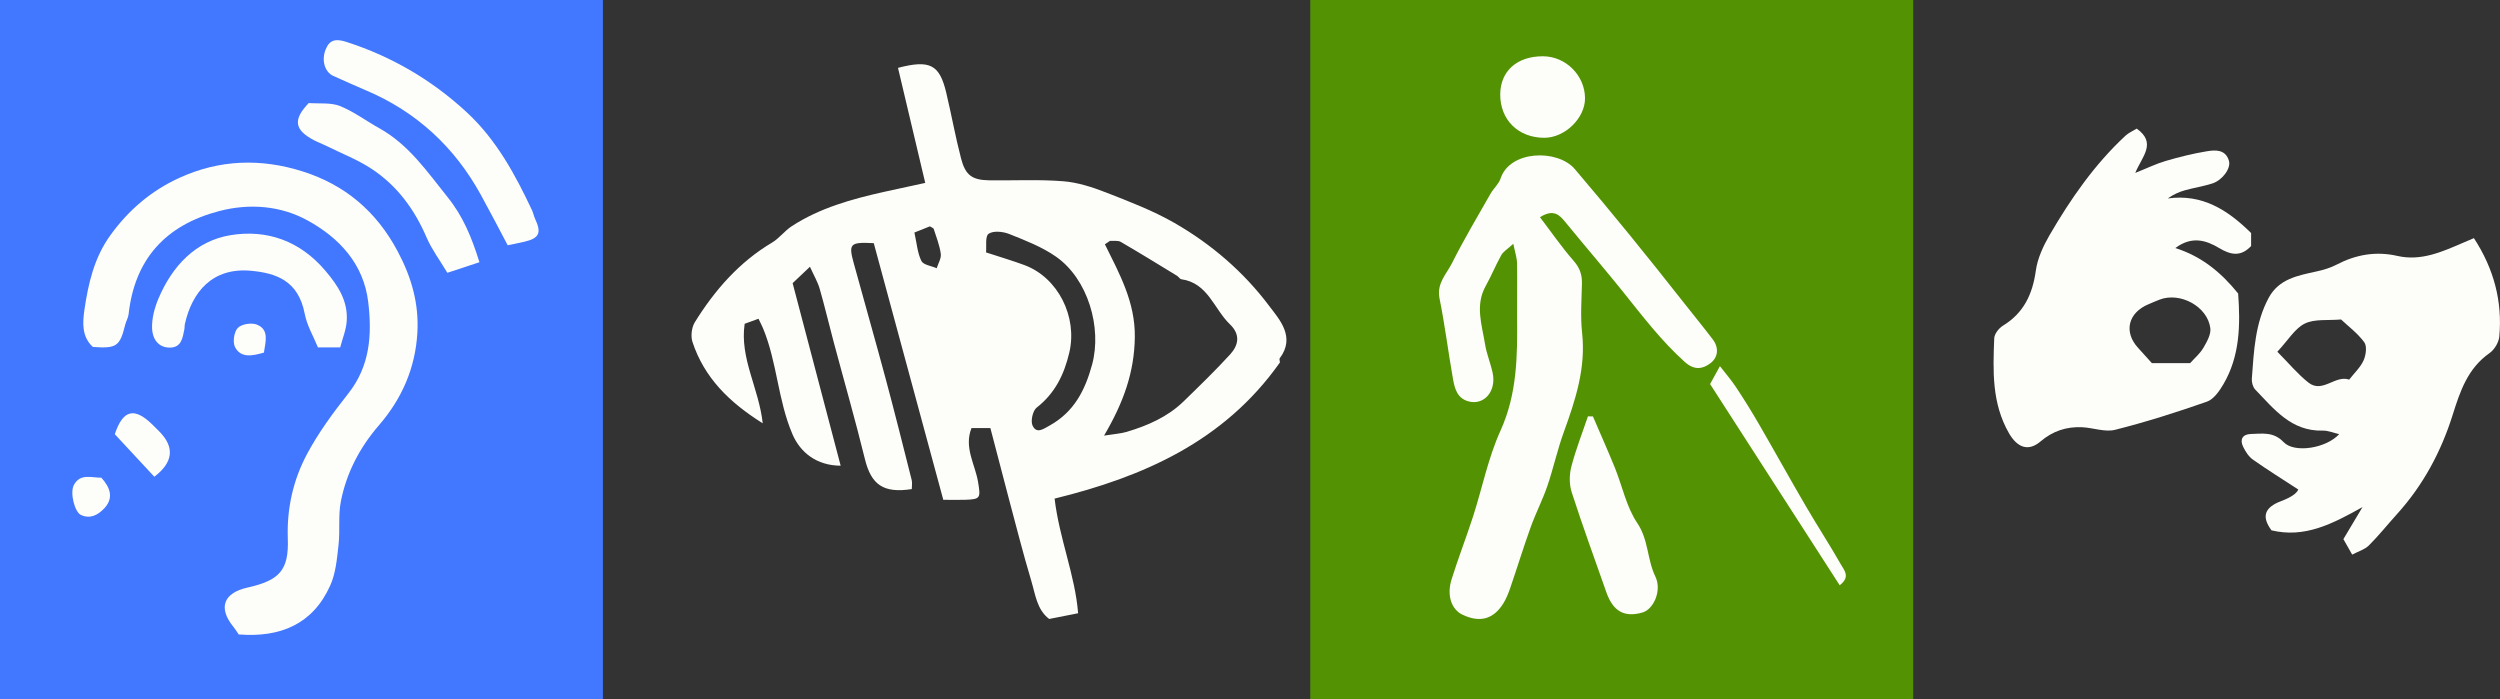 <svg width="311" height="87" viewBox="0 0 311 87" fill="none" xmlns="http://www.w3.org/2000/svg">
<rect x="0" y="0" width="311" height="87" fill="#333333" stroke="none"/>
<rect x="163" width="75" height="87" fill="#539303"/>
<rect width="75" height="87" fill="#4277FF"/>
<g clip-path="url(#clip0_428_38)">
<path d="M29.705 78.939C29.458 78.584 29.273 78.264 29.04 77.984C27.12 75.633 27.778 73.772 30.775 73.097C34.794 72.197 35.946 70.922 35.802 66.976C35.672 63.254 36.468 59.73 38.175 56.519C39.595 53.847 41.426 51.359 43.312 48.973C46.042 45.531 46.288 41.639 45.808 37.583C45.239 32.825 42.215 29.608 38.306 27.447C34.945 25.586 31.056 25.265 27.257 26.261C20.618 27.999 16.75 32.218 15.996 39.103C15.948 39.539 15.687 39.948 15.577 40.385C14.912 43.084 14.514 43.377 11.552 43.159C10.159 41.891 10.269 40.146 10.502 38.537C10.982 35.272 11.709 32.068 13.719 29.28C15.982 26.138 18.801 23.725 22.333 22.116C27.326 19.833 32.483 19.69 37.627 21.319C42.901 22.982 46.817 26.281 49.471 31.264C51.206 34.522 52.132 37.794 51.919 41.421C51.665 45.783 49.992 49.6 47.166 52.872C44.752 55.66 43.113 58.796 42.407 62.354C42.057 64.12 42.318 66.001 42.112 67.807C41.92 69.511 41.769 71.318 41.076 72.845C38.895 77.691 34.822 79.327 29.712 78.925L29.705 78.939Z" fill="#FDFDFA"/>
<path d="M63.16 30.514C62.008 28.34 60.945 26.281 59.82 24.243C56.548 18.292 51.823 13.909 45.52 11.237C44.163 10.658 42.812 10.051 41.461 9.444C40.411 8.974 39.952 7.508 40.521 6.125C41.008 4.939 41.776 4.789 43.086 5.211C48.744 7.031 53.723 9.956 58.05 13.957C61.733 17.358 64.079 21.687 66.184 26.158C66.342 26.492 66.404 26.874 66.562 27.215C67.391 28.98 67.09 29.642 65.21 30.078C64.627 30.214 64.038 30.323 63.153 30.514H63.16Z" fill="#FDFDFA"/>
<path d="M42.318 43.22H39.554C39.012 41.877 38.182 40.5 37.901 39.014C37.112 34.87 34.28 33.984 31.303 33.691C26.393 33.207 23.883 36.363 22.998 40.309C22.95 40.528 22.977 40.766 22.929 40.991C22.717 42.041 22.573 43.22 21.153 43.241C19.603 43.261 18.952 42.041 18.917 40.841C18.876 39.614 19.226 38.292 19.713 37.14C21.421 33.111 24.322 29.969 28.683 29.253C33.224 28.51 37.339 29.976 40.486 33.691C42.064 35.552 43.291 37.447 43.134 39.914C43.065 41.039 42.599 42.136 42.318 43.22Z" fill="#FDFDFA"/>
<path d="M38.415 12.819C39.766 12.921 41.151 12.737 42.283 13.187C44.005 13.875 45.534 15.034 47.166 15.941C50.863 17.992 53.147 21.373 55.705 24.557C57.618 26.936 58.688 29.553 59.641 32.62C58.249 33.077 57.063 33.472 55.65 33.936C54.717 32.375 53.716 31.039 53.071 29.553C51.576 26.07 49.422 23.118 46.268 21.032C44.492 19.853 42.448 19.069 40.527 18.115C40.054 17.876 39.547 17.699 39.08 17.454C36.591 16.159 36.433 14.87 38.415 12.812V12.819Z" fill="#FDFDFA"/>
<path d="M14.281 54.017C15.289 50.977 16.709 50.589 19.02 52.879C19.288 53.145 19.562 53.418 19.83 53.69C21.754 55.644 21.544 57.517 19.199 59.307C17.628 57.617 16.037 55.913 14.281 54.017Z" fill="#FDFDFA"/>
<path d="M12.607 59.423C13.739 60.691 14.185 61.979 12.93 63.281C12.175 64.065 11.215 64.597 10.063 64.058C9.295 63.704 8.664 61.304 9.199 60.316C10.001 58.844 11.421 59.45 12.614 59.423H12.607Z" fill="#FDFDFA"/>
<path d="M32.832 43.861C31.365 44.283 29.986 44.563 29.252 43.206C28.923 42.6 29.101 41.305 29.575 40.8C30.027 40.316 31.289 40.112 31.948 40.378C33.504 41.005 33.045 42.436 32.832 43.861Z" fill="#FDFDFA"/>
</g>
<g clip-path="url(#clip1_428_38)">
<path d="M108.655 30.247C105.735 30.104 105.536 30.311 106.21 32.756C107.521 37.555 108.896 42.34 110.187 47.153C111.307 51.324 112.356 55.516 113.412 59.702C113.504 60.066 113.426 60.472 113.426 60.843C109.875 61.392 108.372 60.294 107.585 57.071C106.387 52.187 104.99 47.345 103.693 42.482C103.105 40.293 102.594 38.083 101.964 35.908C101.715 35.045 101.233 34.247 100.758 33.184C99.936 33.962 99.326 34.539 98.603 35.224C100.588 42.782 102.573 50.318 104.579 57.934C101.574 57.919 99.553 56.272 98.589 54.033C96.76 49.784 96.682 45.071 94.917 40.828C94.775 40.479 94.591 40.151 94.357 39.651C93.734 39.88 93.188 40.079 92.635 40.279C92.004 44.586 94.407 48.272 94.882 52.657C90.728 50.055 87.609 46.989 86.141 42.532C85.907 41.812 86.042 40.721 86.439 40.079C88.92 36.086 91.954 32.607 96.059 30.168C96.945 29.64 97.604 28.721 98.476 28.15C101.985 25.861 105.955 24.77 109.988 23.865C111.562 23.515 113.143 23.18 115.099 22.753C113.922 17.79 112.817 13.105 111.711 8.442C115.702 7.401 116.878 8.043 117.708 11.515C118.36 14.239 118.849 17.006 119.558 19.722C120.104 21.819 120.947 22.396 123.067 22.432C126.129 22.474 129.206 22.303 132.254 22.546C134.076 22.688 135.905 23.287 137.627 23.958C140.512 25.084 143.44 26.204 146.12 27.744C150.692 30.368 154.711 33.826 157.873 38.04C159.149 39.737 161.198 41.905 159.199 44.571C159.092 44.714 159.312 45.106 159.17 45.163C152.252 54.925 142.193 59.331 131.191 62.026C131.786 67.032 133.736 71.517 134.118 76.287C132.722 76.565 131.659 76.772 130.517 77C128.979 75.831 128.802 73.941 128.298 72.28C127.271 68.85 126.392 65.378 125.47 61.919C124.712 59.067 123.974 56.215 123.202 53.249H120.855C119.891 55.666 121.302 57.748 121.67 59.951C122.004 61.969 121.997 62.119 119.983 62.176C119.196 62.197 118.41 62.176 117.346 62.176C114.44 51.459 111.555 40.814 108.698 30.254L108.655 30.247ZM138.088 29.961C137.875 30.104 137.663 30.247 137.45 30.389C139.265 34.061 141.221 37.577 141.172 41.912C141.122 46.311 139.754 50.097 137.344 54.19C138.655 53.983 139.428 53.941 140.144 53.727C142.76 52.95 145.241 51.873 147.24 49.933C149.203 48.022 151.181 46.111 153.031 44.087C154.08 42.938 154.336 41.612 152.996 40.336C151.018 38.439 150.274 35.202 146.963 34.739C146.765 34.71 146.616 34.425 146.417 34.304C144.092 32.885 141.774 31.459 139.421 30.09C139.073 29.89 138.542 29.997 138.095 29.961H138.088ZM122.67 31.402C124.499 32.001 125.988 32.436 127.441 32.977C131.63 34.532 134.055 39.423 133.027 43.837C132.382 46.596 131.24 48.928 128.958 50.711C128.469 51.089 128.185 52.393 128.454 52.95C128.958 53.99 129.759 53.392 130.602 52.921C133.608 51.238 134.983 48.564 135.855 45.363C137.11 40.742 135.331 34.696 131.368 31.929C129.624 30.71 127.554 29.911 125.555 29.113C124.782 28.799 123.57 28.678 122.982 29.084C122.528 29.398 122.741 30.674 122.663 31.402H122.67ZM113.752 28.927C114.043 30.239 114.128 31.452 114.617 32.457C114.858 32.956 115.865 33.077 116.524 33.37C116.708 32.771 117.112 32.143 117.034 31.58C116.893 30.525 116.481 29.505 116.155 28.478C116.12 28.371 115.921 28.314 115.68 28.157C115.198 28.35 114.645 28.571 113.752 28.927Z" fill="#FDFDFA"/>
</g>
<g clip-path="url(#clip2_428_38)">
<path d="M191.56 27.005C193.012 28.909 194.293 30.775 195.776 32.465C196.543 33.339 196.819 34.2 196.794 35.299C196.744 37.335 196.593 39.396 196.813 41.406C197.297 45.779 195.99 49.75 194.539 53.746C193.741 55.933 193.25 58.232 192.496 60.444C191.9 62.184 191.045 63.831 190.423 65.565C189.518 68.078 188.733 70.635 187.866 73.167C187.64 73.821 187.376 74.474 187.018 75.058C185.78 77.044 184.109 77.49 181.947 76.478C180.577 75.838 179.949 74.091 180.571 72.093C181.388 69.467 182.393 66.897 183.241 64.277C184.391 60.708 185.126 56.957 186.666 53.564C188.739 48.99 188.771 44.284 188.727 39.49C188.708 37.24 188.764 34.991 188.72 32.748C188.708 32.057 188.463 31.378 188.255 30.323C187.52 31.001 187.005 31.297 186.76 31.737C186.063 32.981 185.529 34.313 184.831 35.557C183.468 37.982 184.36 40.42 184.743 42.839C184.938 44.051 185.441 45.214 185.692 46.42C186.163 48.701 184.586 50.479 182.638 49.92C181.262 49.524 180.961 48.311 180.753 47.155C180.163 43.819 179.748 40.445 179.076 37.121C178.699 35.255 179.937 34.105 180.621 32.748C182.104 29.801 183.788 26.961 185.422 24.096C185.799 23.437 186.446 22.896 186.672 22.205C187.834 18.668 193.778 18.536 195.908 21.036C200.501 26.427 204.962 31.925 209.335 37.492C210.573 39.069 211.848 40.615 213.061 42.211C213.865 43.272 213.746 44.466 212.747 45.208C211.804 45.911 210.774 46.093 209.587 45.025C206.633 42.374 204.271 39.245 201.808 36.179C200.08 34.03 198.29 31.931 196.53 29.808C195.915 29.066 195.305 28.312 194.683 27.571C193.992 26.748 193.276 25.956 191.573 27.018L191.56 27.005Z" fill="#FDFDFA"/>
<path d="M198.157 51.798C199.068 53.928 200.017 56.04 200.89 58.188C201.82 60.488 202.322 63.058 203.673 65.062C205.093 67.161 204.892 69.592 205.929 71.728C206.765 73.463 205.703 75.794 204.339 76.189C202.096 76.849 200.67 76.064 199.834 73.689C198.377 69.542 196.869 65.414 195.518 61.229C195.204 60.255 195.216 59.049 195.474 58.05C196.027 55.926 196.837 53.878 197.541 51.792C197.748 51.792 197.956 51.798 198.157 51.805V51.798Z" fill="#FDFDFA"/>
<path d="M191.931 7C194.765 7 197.152 9.362 197.177 12.202C197.202 14.684 194.67 17.147 192.107 17.141C188.865 17.135 186.615 14.91 186.628 11.738C186.647 8.841 188.708 7 191.931 7Z" fill="#FDFDFA"/>
<path d="M212.728 47.784C213.199 46.923 213.525 46.339 213.959 45.553C214.619 46.408 215.354 47.249 215.963 48.167C216.95 49.662 217.899 51.183 218.797 52.735C220.764 56.127 222.655 59.558 224.634 62.945C226.06 65.389 227.612 67.77 229.013 70.227C229.403 70.918 230.239 71.772 228.856 72.803C223.478 64.459 218.118 56.14 212.74 47.784H212.728Z" fill="#FDFDFA"/>
</g>
<g clip-path="url(#clip3_428_38)">
<path d="M265.81 16C268.34 17.808 266.452 19.483 265.627 21.51C267.075 20.933 268.214 20.374 269.409 20.023C271.083 19.533 272.783 19.107 274.501 18.824C275.589 18.642 276.86 18.561 277.282 20.01C277.553 20.933 276.477 22.414 275.218 22.822C274.104 23.18 272.934 23.355 271.807 23.669C271.09 23.87 270.404 24.171 269.667 24.686C273.947 24.102 277.1 26.085 280.038 28.991V30.604C278.774 31.96 277.515 31.727 276.093 30.874C274.45 29.889 272.688 29.317 270.611 30.855C273.959 31.916 276.37 33.968 278.427 36.516C278.704 40.394 278.66 44.279 276.59 47.8C276.093 48.647 275.382 49.67 274.545 49.965C270.788 51.283 266.98 52.494 263.123 53.467C261.864 53.787 260.391 53.21 259.007 53.147C257.069 53.059 255.363 53.618 253.84 54.917C252.305 56.222 250.939 55.664 249.914 53.888C247.768 50.154 247.925 46.124 248.082 42.089C248.101 41.543 248.655 40.828 249.158 40.52C251.764 38.932 252.852 36.591 253.261 33.648C253.469 32.142 254.174 30.623 254.948 29.28C257.578 24.755 260.549 20.462 264.419 16.872C264.816 16.508 265.338 16.289 265.804 16H265.81ZM272.443 45.183C273.009 44.549 273.682 43.99 274.098 43.275C274.532 42.535 275.061 41.606 274.966 40.834C274.626 38.123 271.203 36.284 268.648 37.275C268.189 37.451 267.742 37.652 267.289 37.84C264.715 38.907 264.155 41.317 266.005 43.306C266.615 43.965 267.213 44.637 267.698 45.177H272.436L272.443 45.183Z" fill="#FDFDFA"/>
<path d="M290.995 54.007C290.246 53.837 289.591 53.549 288.949 53.568C285.029 53.674 282.896 50.888 280.555 48.465C280.259 48.158 280.095 47.562 280.127 47.116C280.385 43.664 280.529 40.181 282.235 37.031C283.506 34.69 285.847 34.282 288.15 33.773C289.012 33.585 289.887 33.334 290.661 32.926C293.078 31.665 295.564 31.225 298.251 31.84C301.177 32.506 303.776 31.332 306.369 30.215C306.803 30.027 307.243 29.838 307.753 29.625C310.233 33.422 311.315 37.482 310.912 41.876C310.843 42.604 310.302 43.501 309.704 43.922C306.985 45.817 306.035 48.679 305.116 51.603C303.669 56.203 301.435 60.371 298.175 63.967C297.005 65.26 295.916 66.634 294.682 67.858C294.16 68.372 293.355 68.598 292.612 68.994C292.134 68.147 291.832 67.619 291.517 67.067C292.234 65.862 292.927 64.695 293.896 63.082C290.107 65.197 286.715 66.96 282.575 65.975C281.322 64.281 281.662 63.132 283.808 62.322C284.991 61.875 285.692 61.4 285.91 60.898C283.991 59.643 282.096 58.469 280.271 57.182C279.736 56.806 279.327 56.16 279.038 55.557C278.604 54.653 278.988 54.019 280.001 53.988C281.429 53.95 282.833 53.681 284.079 54.998C285.419 56.41 289.384 55.77 290.995 54.007ZM283.298 43.752C284.79 45.258 285.866 46.564 287.162 47.587C288.918 48.98 290.485 46.614 292.241 47.223C292.902 46.375 293.65 45.685 294.034 44.825C294.324 44.166 294.475 43.068 294.116 42.578C293.292 41.455 292.121 40.589 291.228 39.742C289.585 39.886 287.949 39.654 286.722 40.25C285.495 40.846 284.676 42.283 283.305 43.752H283.298Z" fill="#FDFDFA"/>
</g>
<defs>
<clipPath id="clip0_428_38">
<rect width="58" height="74" fill="white" transform="translate(9 5)"/>
</clipPath>
<clipPath id="clip1_428_38">
<rect width="74" height="69" fill="white" transform="translate(86 8)"/>
</clipPath>
<clipPath id="clip2_428_38">
<rect width="50.617" height="70" fill="white" transform="translate(179 7)"/>
</clipPath>
<clipPath id="clip3_428_38">
<rect width="63" height="53" fill="white" transform="translate(248 16)"/>
</clipPath>
</defs>
</svg>
